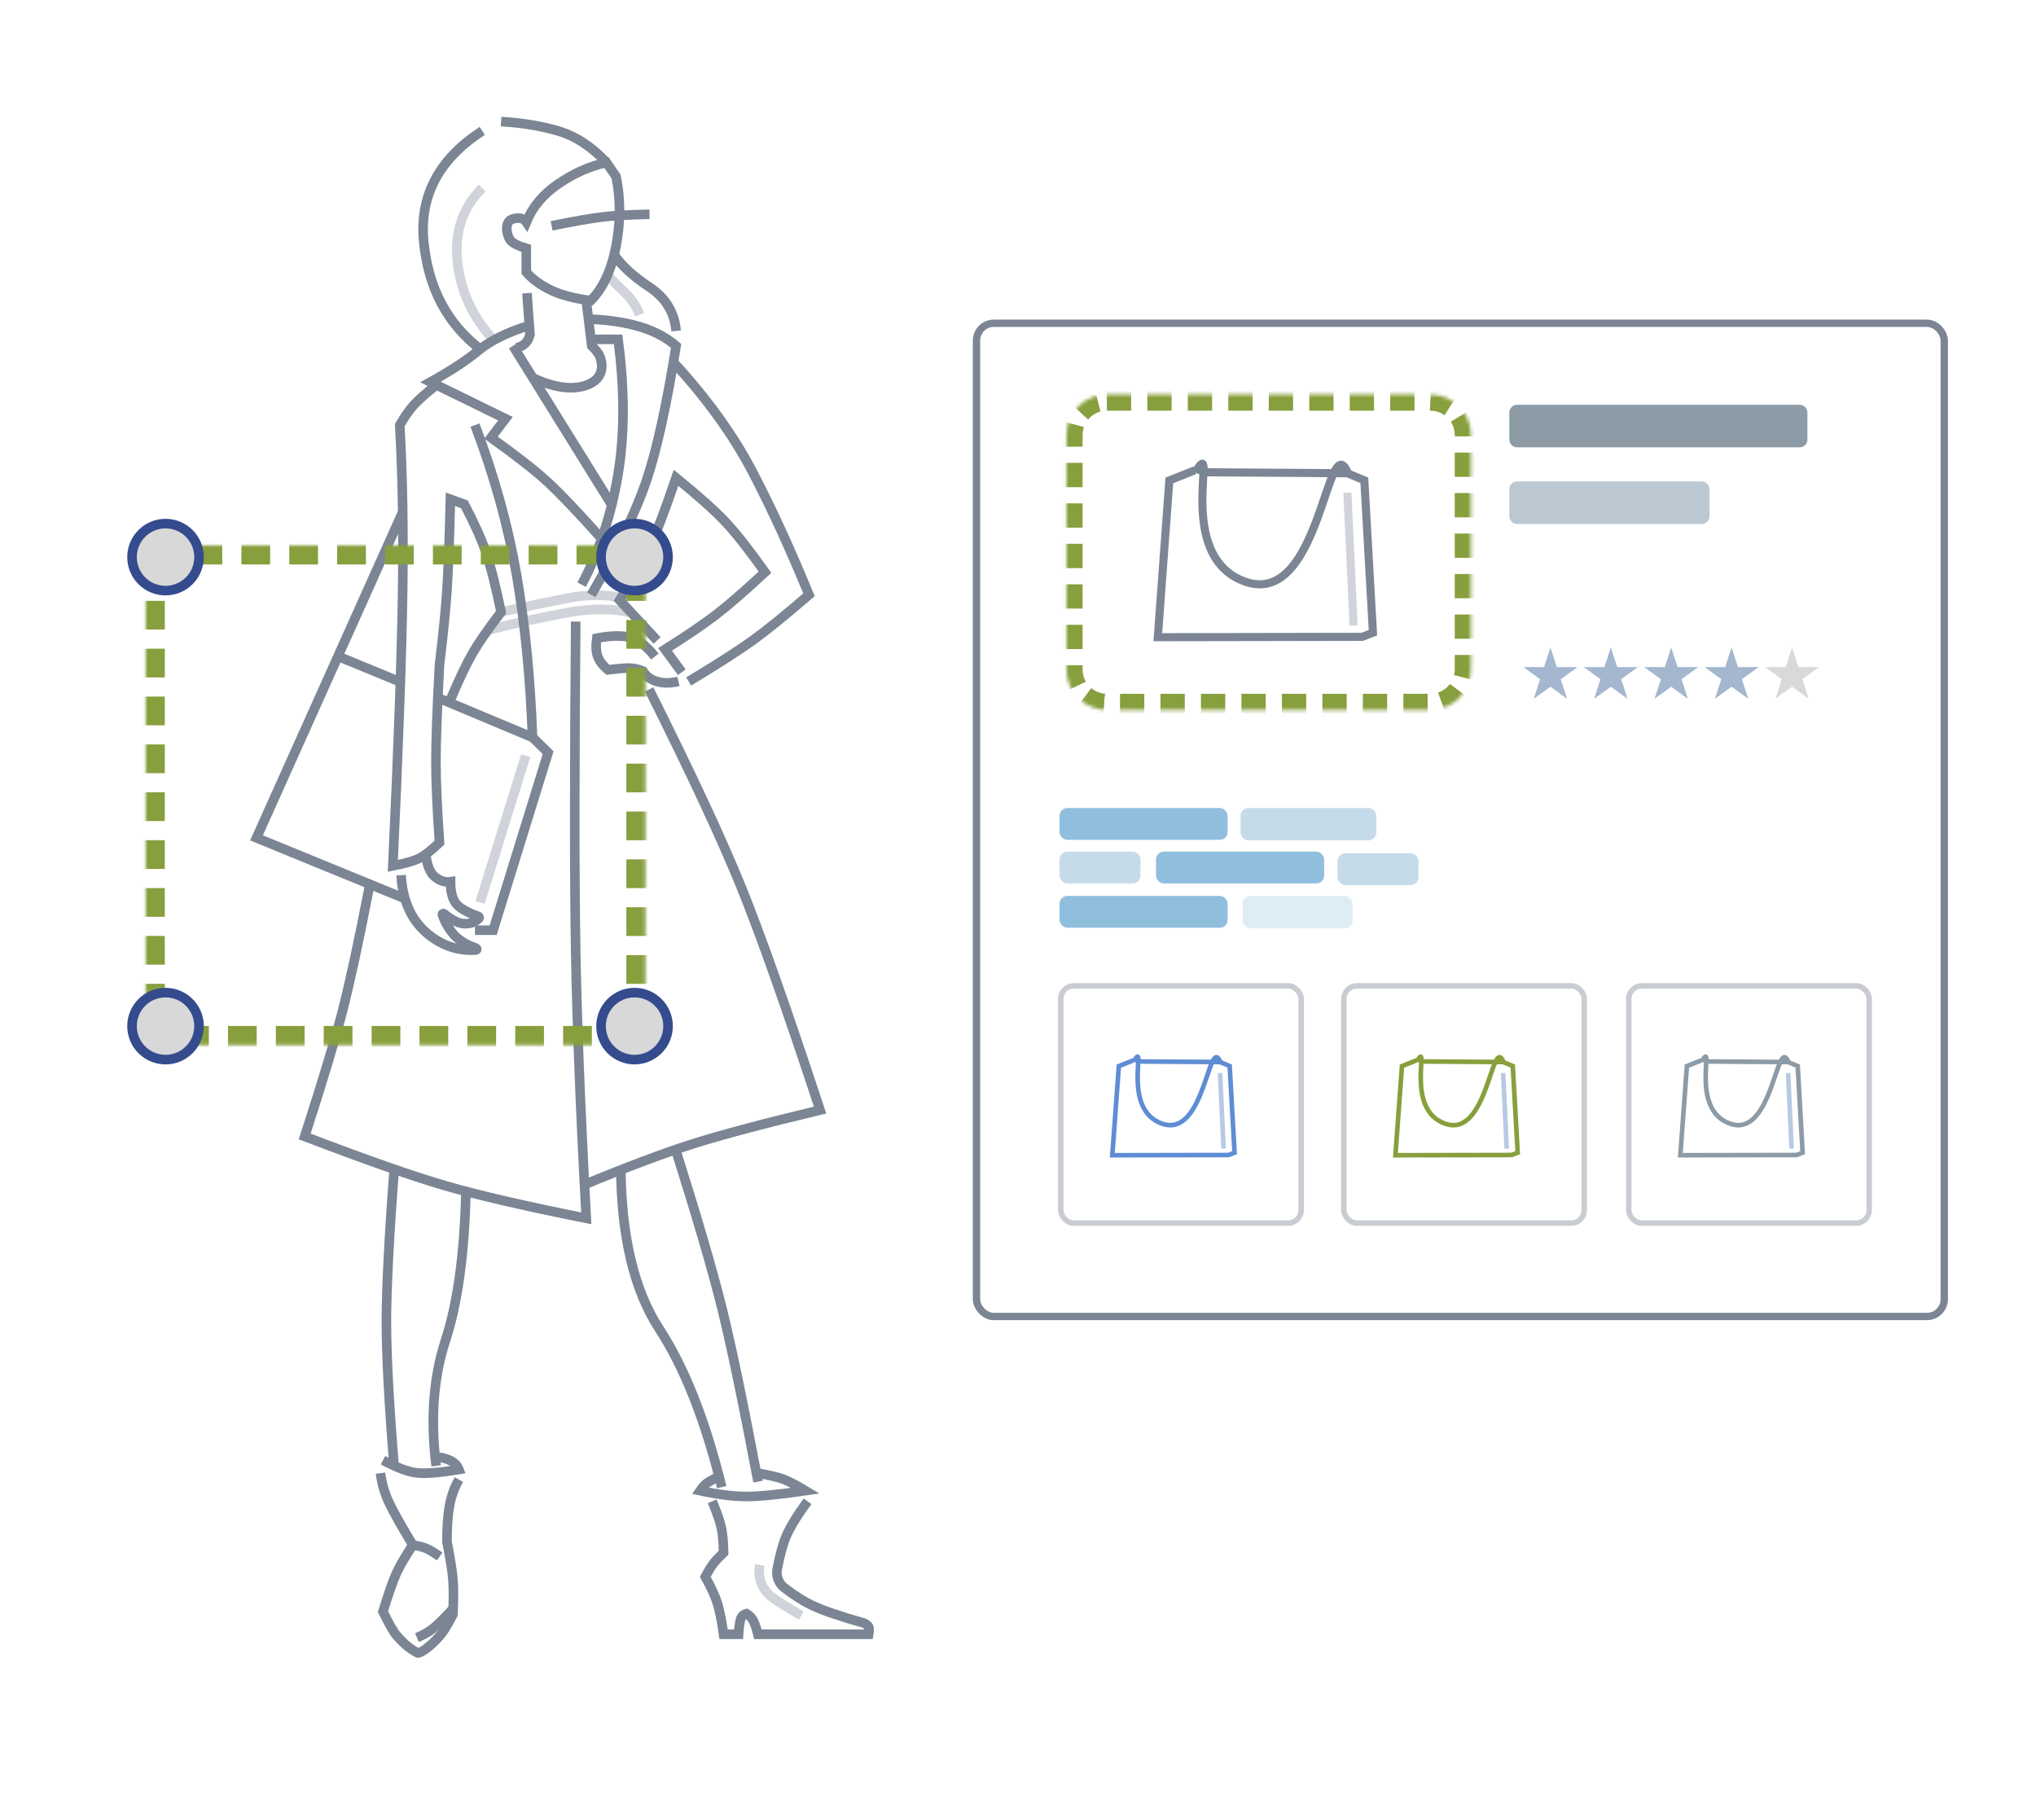 <svg xmlns:xlink="http://www.w3.org/1999/xlink" xmlns="http://www.w3.org/2000/svg" width="586" height="524" viewBox="0 0 586 524" fill="none">
  <path opacity="0.7" d="M174.852 79.076C175.606 80.08 177.095 81.619 179.319 83.695C181.543 85.77 183.143 88.066 184.119 90.584" stroke="#BCC1C9" stroke-width="2.755"/>
  <path opacity="0.7" d="M138.773 54.117C133.099 59.835 130.731 66.925 131.668 75.387C132.606 83.848 136.027 91.281 141.932 97.685" stroke="#BCC1C9" stroke-width="2.755"/>
  <path opacity="0.7" d="M151.298 217.537L138.164 259.804" stroke="#BCC1C9" stroke-width="2.755"/>
  <path opacity="0.7" d="M230.639 465.033C226.669 462.734 223.869 460.982 222.241 459.777C222.213 459.757 222.185 459.736 222.157 459.715C219.293 457.578 217.95 453.961 218.724 450.473" stroke="#BCC1C9" stroke-width="2.755"/>
  <path opacity="0.7" d="M179.329 172.235C174.668 171.036 169.248 171.036 163.069 172.235C156.889 173.434 150.606 174.747 144.219 176.173" stroke="#BCC1C9" stroke-width="2.755"/>
  <path opacity="0.7" d="M181.356 176.302C176.236 175.103 170.281 175.103 163.492 176.302C156.704 177.501 148.967 179.21 140.281 181.43" stroke="#BCC1C9" stroke-width="2.755"/>
  <path d="M152.223 93.705C145.927 95.686 141.092 98.082 137.717 100.894C134.342 103.705 129.736 106.728 123.898 109.964L145.479 120.525L141.316 125.973C148.517 131.122 153.905 135.334 157.481 138.608C161.058 141.882 166.392 147.486 173.483 155.421" stroke="#7B8594" stroke-width="2.755"/>
  <path d="M147.641 99.557L175.981 145.184" stroke="#7B8594" stroke-width="2.755"/>
  <path d="M170.066 97.686H177.886C179.802 112.014 179.802 124.963 177.886 136.534C175.971 148.104 172.477 158.69 167.406 168.294" stroke="#7B8594" stroke-width="2.755"/>
  <path d="M168.75 91.883C173.673 91.913 178.414 92.524 182.974 93.714C187.534 94.904 191.409 96.851 194.599 99.555C191.844 116.794 188.973 129.798 185.986 138.565C182.999 147.332 177.732 158.217 170.184 171.221" stroke="#7B8594" stroke-width="2.755"/>
  <path d="M193.727 104.146C203.492 114.752 211.128 125.347 216.636 135.931C222.144 146.515 227.544 158.275 232.836 171.212C225.995 177.113 220.595 181.489 216.636 184.343C212.676 187.196 206.538 191.133 198.221 196.155" stroke="#7B8594" stroke-width="2.755"/>
  <path d="M196.239 193.497L191.415 186.934C197.862 182.851 202.817 179.472 206.278 176.798C209.74 174.123 214.377 170.092 220.189 164.704C215.556 158.199 211.734 153.35 208.725 150.156C205.716 146.963 201.003 142.755 194.587 137.533C191.483 146.621 189.001 153.184 187.139 157.221C185.277 161.258 182.346 166.438 178.344 172.76L189.122 184.361" stroke="#7B8594" stroke-width="2.755"/>
  <path d="M186.816 198.443C198.873 222.545 207.69 241.456 213.266 255.176C218.842 268.897 226.43 290.349 236.029 319.533C219.877 323.398 207.625 326.656 199.271 329.309C190.917 331.962 180.296 335.967 167.406 341.324" stroke="#7B8594" stroke-width="2.755"/>
  <path d="M165.697 178.924C165.331 221.595 165.331 253.251 165.697 273.891C166.062 294.53 167.077 320.132 168.739 350.695C151.053 347.161 137.545 344.038 128.217 341.325C118.889 338.613 105.382 333.881 87.695 327.129C92.83 311.252 96.441 299.283 98.527 291.223C100.614 283.163 103.212 271.148 106.321 255.178" stroke="#7B8594" stroke-width="2.755"/>
  <path d="M129.639 201.408C132.21 195.382 134.344 190.902 136.041 187.967C137.737 185.033 140.463 181.105 144.22 176.185C142.623 168.522 141.193 162.833 139.93 159.12C138.667 155.407 136.582 150.761 133.675 145.184L129.639 143.711C129.344 155.534 129.011 164.249 128.641 169.855C128.271 175.462 127.557 182.594 126.499 191.252C125.814 203.992 125.472 213.297 125.472 219.166C125.472 225.035 125.814 232.827 126.499 242.544C124.136 244.794 122.192 246.299 120.667 247.059C119.142 247.819 116.607 248.544 113.062 249.236C114.651 215.42 115.587 189.457 115.871 171.348C116.156 153.239 115.884 136.913 115.055 122.37C116.515 119.868 117.869 117.931 119.116 116.559C120.363 115.187 122.481 113.304 125.472 110.908" stroke="#7B8594" stroke-width="2.755"/>
  <path d="M153.305 108.759C159.495 111.612 164.635 112.325 168.726 110.899C174.863 108.759 173.071 103.513 172.555 102.386C172.21 101.634 171.463 100.688 170.313 99.547L168.726 86.512" stroke="#7B8594" stroke-width="2.755"/>
  <path fill-rule="evenodd" clip-rule="evenodd" d="M174.532 46.766L177.313 50.815C178.636 57.222 178.636 63.89 177.313 70.819C175.99 77.749 173.564 82.979 170.036 86.51C165.507 85.976 161.727 84.997 158.697 83.576C155.667 82.154 153.261 80.41 151.477 78.344V71.486C149.139 70.785 147.628 70.026 146.945 69.21C145.919 67.987 144.882 63.762 147.615 63.016C149.436 62.519 150.724 62.823 151.477 63.93C153.246 59.578 156.339 55.897 160.755 52.887C165.172 49.877 169.765 47.837 174.532 46.766Z" stroke="#7B8594" stroke-width="2.755"/>
  <path d="M158.758 65.006C165.219 63.689 170.124 62.834 173.474 62.439C176.824 62.045 181.316 61.794 186.95 61.685" stroke="#7B8594" stroke-width="2.755"/>
  <path d="M176.914 73.525C178.974 76.542 182.321 79.59 186.954 82.669C191.587 85.747 194.136 89.942 194.601 95.252" stroke="#7B8594" stroke-width="2.755"/>
  <path d="M174.563 46.77C170.253 42.189 165.635 39.17 160.712 37.712C155.788 36.254 150.29 35.35 144.219 35" stroke="#7B8594" stroke-width="2.755"/>
  <path d="M138.803 37.676C126.254 45.811 120.644 56.496 121.972 69.73C123.3 82.964 128.753 93.248 138.331 100.582" stroke="#7B8594" stroke-width="2.755"/>
  <path d="M148.484 100.043C149.352 100.022 150.171 99.695 150.941 99.061C151.71 98.426 152.244 97.509 152.541 96.309L151.668 84.385" stroke="#7B8594" stroke-width="2.755"/>
  <path d="M136.711 122.359C142.25 136.933 146.241 151.316 148.685 165.509C151.128 179.701 152.66 195.41 153.281 212.636" stroke="#7B8594" stroke-width="2.755"/>
  <path d="M115.848 147.52L73.828 241.177L116.493 258.649" stroke="#7B8594" stroke-width="2.755"/>
  <path d="M97.648 189.072L114.863 196.154" stroke="#7B8594" stroke-width="2.755"/>
  <path d="M126.188 200.918L153.324 212.285L157.755 216.663L141.938 267.763H136.707" stroke="#7B8594" stroke-width="2.755"/>
  <path d="M122.553 246.016C122.925 249.206 123.829 251.358 125.266 252.472C126.702 253.585 128.172 254.03 129.675 253.807C129.654 256.364 130.111 258.364 131.047 259.807C131.946 261.194 134.17 262.527 137.718 263.808C137.864 263.861 137.97 264.205 137.866 264.315C136.883 265.364 135.539 265.888 133.834 265.888C132.135 265.888 130.129 264.942 127.817 263.049C127.564 262.842 127.236 263.028 127.343 263.338C128.055 265.415 129.113 267.271 130.516 268.906C131.932 270.556 134.07 271.885 136.93 272.894C137.328 273.034 137.33 273.417 136.919 273.448C131.69 273.84 126.632 271.974 122.553 268.337C118.198 264.454 115.834 258.976 115.461 251.903" stroke="#7B8594" stroke-width="2.755"/>
  <path d="M195.279 196.15C192.916 196.695 190.836 196.695 189.036 196.15C187.237 195.605 185.897 194.605 185.017 193.15C183.649 192.587 182.323 192.305 181.041 192.305C179.758 192.305 177.731 192.472 174.958 192.808C173.498 191.56 172.524 190.291 172.037 189C171.549 187.709 171.457 185.943 171.761 183.701C175.274 183.003 178.293 182.884 180.819 183.346C183.345 183.807 185.9 185.692 188.484 189" stroke="#7B8594" stroke-width="2.755"/>
  <path d="M113.421 337.102C111.948 356.563 111.211 371.03 111.211 380.501C111.211 389.973 111.948 403.789 113.421 421.95" stroke="#7B8594" stroke-width="2.755"/>
  <path d="M134.098 343.086C133.68 360.873 131.726 375.103 128.236 385.777C124.746 396.45 123.848 408.506 125.54 421.946" stroke="#7B8594" stroke-width="2.755"/>
  <path d="M178.672 335.824C178.807 355.856 182.499 371.421 189.75 382.518C197 393.616 202.992 408.799 207.724 428.067" stroke="#7B8594" stroke-width="2.755"/>
  <path d="M194.203 330.09C200.548 350.164 205.059 365.585 207.737 376.353C210.415 387.121 213.896 403.829 218.178 426.478" stroke="#7B8594" stroke-width="2.755"/>
  <path d="M110.242 420.315C114.159 422.432 117.361 423.643 119.849 423.948C122.336 424.253 126.417 423.937 132.091 422.998C131.647 421.825 130.752 420.93 129.405 420.315C128.059 419.7 126.698 419.393 125.323 419.393" stroke="#7B8594" stroke-width="2.755"/>
  <path d="M132.078 425.902C130.788 428.161 129.893 430.636 129.393 433.326C128.893 436.016 128.643 439.492 128.643 443.753C129.589 448.563 130.161 452.187 130.361 454.623C130.56 457.06 130.56 460.439 130.361 464.761C128.806 467.72 127.617 469.676 126.793 470.63C123.149 474.853 120.462 476.032 120.159 475.781C119.876 475.546 117.173 474.414 114.045 470.63C113.15 469.548 111.878 467.305 110.23 463.902C111.784 458.815 113.056 455.17 114.045 452.965C115.034 450.76 116.627 448.022 118.824 444.749C115.244 438.82 112.892 434.605 111.766 432.105C110.64 429.604 109.888 426.92 109.508 424.053" stroke="#7B8594" stroke-width="2.755"/>
  <path d="M118.805 444.752C120.433 444.988 121.723 445.307 122.673 445.71C123.623 446.112 124.912 446.885 126.541 448.029" stroke="#7B8594" stroke-width="2.755"/>
  <path d="M120.008 471.38C121.915 470.576 123.483 469.683 124.712 468.7C125.942 467.717 127.872 465.813 130.502 462.988" stroke="#7B8594" stroke-width="2.755"/>
  <path d="M206.228 425.292C204.734 426.095 203.723 426.708 203.196 427.132C202.669 427.556 202.107 428.209 201.508 429.091C206.643 430.202 211.072 430.757 214.793 430.757C218.515 430.757 224.188 430.202 231.814 429.091C229.236 427.543 227.198 426.47 225.703 425.873C224.208 425.275 221.696 424.669 218.169 424.053" stroke="#7B8594" stroke-width="2.755"/>
  <path d="M232.418 432.146C229.31 436.426 227.212 439.901 226.122 442.573C225.258 444.69 224.452 447.713 223.704 451.642C223.316 453.681 224.107 455.765 225.75 457.034C228.556 459.2 231.156 460.859 233.549 462.012C236.672 463.515 241.694 465.239 248.618 467.183C249.388 467.545 249.857 467.919 250.025 468.304C250.193 468.69 250.193 469.395 250.025 470.418H218.127C217.673 468.582 217.227 467.264 216.787 466.465C216.348 465.665 215.705 465 214.858 464.47C214.061 464.659 213.518 465.128 213.23 465.877C212.942 466.626 212.722 468.14 212.571 470.418H208.267C207.679 466.374 207.073 463.371 206.449 461.411C205.826 459.45 204.678 456.943 203.008 453.889C203.903 452.151 204.711 450.835 205.429 449.942C206.148 449.048 207.094 448.042 208.267 446.926C208.212 443.858 207.987 441.433 207.592 439.653C207.196 437.872 206.327 435.37 204.984 432.146" stroke="#7B8594" stroke-width="2.755"/>
  <mask id="mask0_2221_3059" style="mask-type:luminance" maskUnits="userSpaceOnUse" x="41" y="156" width="145" height="145">
    <path d="M41.922 156.971H185.784V300.832H41.922V156.971Z" fill="white"/>
  </mask>
  <g mask="url(#mask0_2221_3059)">
    <path d="M41.922 156.971H185.784V300.832H41.922V156.971Z" stroke="#879F3D" stroke-width="11.021" stroke-dasharray="8.27 5.51"/>
  </g>
  <path d="M47.643 170.005C52.969 170.005 57.286 165.687 57.286 160.362C57.286 155.036 52.969 150.719 47.643 150.719C42.317 150.719 38 155.036 38 160.362C38 165.687 42.317 170.005 47.643 170.005Z" fill="#D8D8D8" stroke="#344B8E" stroke-width="2.755"/>
  <path d="M47.643 305.009C52.969 305.009 57.286 300.691 57.286 295.366C57.286 290.04 52.969 285.723 47.643 285.723C42.317 285.723 38 290.04 38 295.366C38 300.691 42.317 305.009 47.643 305.009Z" fill="#D8D8D8" stroke="#344B8E" stroke-width="2.755"/>
  <path d="M182.635 170.005C187.961 170.005 192.278 165.687 192.278 160.362C192.278 155.036 187.961 150.719 182.635 150.719C177.309 150.719 172.992 155.036 172.992 160.362C172.992 165.687 177.309 170.005 182.635 170.005Z" fill="#D8D8D8" stroke="#344B8E" stroke-width="2.755"/>
  <path d="M182.635 305.009C187.961 305.009 192.278 300.691 192.278 295.366C192.278 290.04 187.961 285.723 182.635 285.723C177.309 285.723 172.992 290.04 172.992 295.366C172.992 300.691 177.309 305.009 182.635 305.009Z" fill="#D8D8D8" stroke="#344B8E" stroke-width="2.755"/>
  <mask id="mask1_2221_3059" style="mask-type:luminance" maskUnits="userSpaceOnUse" x="306" y="113" width="118" height="92">
    <path d="M318.58 113.555H411.72C418.15 113.555 423.363 118.767 423.363 125.197V192.724C423.363 199.154 418.15 204.367 411.72 204.367H318.58C312.15 204.367 306.938 199.154 306.938 192.724V125.197C306.938 118.767 312.15 113.555 318.58 113.555Z" fill="white"/>
  </mask>
  <g mask="url(#mask1_2221_3059)">
    <path d="M318.58 113.555H411.72C418.15 113.555 423.363 118.767 423.363 125.197V192.724C423.363 199.154 418.15 204.367 411.72 204.367H318.58C312.15 204.367 306.938 199.154 306.938 192.724V125.197C306.938 118.767 312.15 113.555 318.58 113.555Z" stroke="#879F3D" stroke-width="9.314" stroke-dasharray="6.99 4.66"/>
  </g>
  <path opacity="0.7" d="M387.805 141.798L389.591 180.045" stroke="#BCC1C9" stroke-width="2.329"/>
  <path d="M344.052 135.963C351.358 123.697 337.262 160.356 358.659 167.517C380.055 174.679 381.956 122.653 387.878 135.963M343.872 135.379L336.559 138.302L333.242 183.42L392.075 183.311L395.156 182.12L392.682 138.256L387.827 136.221L345.253 135.93" stroke="#7B8594" stroke-width="2.329"/>
  <path d="M446.243 186.365L448.079 192.017H454.022L449.214 195.511L451.051 201.163L446.243 197.67L441.434 201.163L443.271 195.511L438.463 192.017H444.406L446.243 186.365Z" fill="#A4B7CF"/>
  <path d="M463.625 186.365L465.462 192.017H471.405L466.597 195.511L468.433 201.163L463.625 197.67L458.817 201.163L460.654 195.511L455.846 192.017H461.789L463.625 186.365Z" fill="#A4B7CF"/>
  <path d="M481.008 186.365L482.845 192.017H488.788L483.98 195.511L485.816 201.163L481.008 197.67L476.2 201.163L478.037 195.511L473.228 192.017H479.172L481.008 186.365Z" fill="#A4B7CF"/>
  <path d="M498.383 186.365L500.22 192.017H506.163L501.355 195.511L503.191 201.163L498.383 197.67L493.575 201.163L495.412 195.511L490.603 192.017H496.547L498.383 186.365Z" fill="#A4B7CF"/>
  <path d="M515.782 186.365L517.618 192.017H523.561L518.753 195.511L520.59 201.163L515.782 197.67L510.973 201.163L512.81 195.511L508.002 192.017H513.945L515.782 186.365Z" fill="#D9D9D9"/>
  <rect x="281.054" y="93.054" width="278.538" height="285.892" rx="4.976" stroke="#7B8593" stroke-width="2.108"/>
  <path opacity="0.7" d="M351.157 308.875L352.172 330.615" stroke="#99B2D9" stroke-width="1.324"/>
  <path d="M326.285 305.556C330.438 298.584 322.426 319.421 334.588 323.492C346.75 327.563 347.83 297.991 351.196 305.556M326.183 305.224L322.026 306.886L320.141 332.531L353.582 332.469L355.333 331.793L353.927 306.859L351.167 305.703L326.968 305.537" stroke="#5F8DD3" stroke-width="1.324"/>
  <rect x="305.306" y="283.791" width="69.192" height="68.273" rx="3.732" stroke="#C9CCD2" stroke-width="1.581"/>
  <rect x="304.945" y="232.586" width="48.392" height="9.161" rx="2.233" fill="#90BFDE"/>
  <rect x="304.945" y="245.131" width="23.3" height="9.161" rx="2.233" fill="#C5DBE9"/>
  <rect x="381.117" y="254.297" width="48.392" height="9.161" rx="2.233" transform="rotate(180 381.117 254.297)" fill="#90BFDE"/>
  <rect x="396.133" y="241.887" width="39.077" height="9.304" rx="2.233" transform="rotate(180 396.133 241.887)" fill="#C5DBE9"/>
  <rect x="304.945" y="257.887" width="48.392" height="9.161" rx="2.233" fill="#90BFDE"/>
  <rect x="408.258" y="254.771" width="23.3" height="9.161" rx="2.233" transform="rotate(180 408.258 254.771)" fill="#C5DBE9"/>
  <rect x="389.297" y="267.186" width="31.634" height="9.304" rx="2.233" transform="rotate(180 389.297 267.186)" fill="#DEECF5"/>
  <path d="M434.422 118.747C434.422 117.512 435.423 116.512 436.657 116.512H517.974C519.208 116.512 520.209 117.512 520.209 118.747V126.532C520.209 127.766 519.208 128.767 517.974 128.767H436.657C435.423 128.767 434.422 127.766 434.422 126.532V118.747Z" fill="#8C9BA5"/>
  <path d="M434.422 140.807C434.422 139.573 435.423 138.572 436.657 138.572H489.787C491.021 138.572 492.022 139.573 492.022 140.807V148.593C492.022 149.827 491.021 150.828 489.787 150.828H436.657C435.423 150.828 434.422 149.827 434.422 148.593V140.807Z" fill="#BCC8D1"/>
  <path opacity="0.7" d="M432.641 308.875L433.656 330.615" stroke="#99B2D9" stroke-width="1.324"/>
  <path d="M407.77 305.556C411.922 298.584 403.91 319.421 416.072 323.492C428.234 327.563 429.314 297.991 432.681 305.556M407.667 305.224L403.51 306.886L401.625 332.531L435.066 332.469L436.818 331.793L435.411 306.859L432.652 305.703L408.452 305.537" stroke="#879F3D" stroke-width="1.324"/>
  <rect x="386.791" y="283.791" width="69.192" height="68.273" rx="3.732" stroke="#C9CCD2" stroke-width="1.581"/>
  <path opacity="0.7" d="M514.649 308.875L515.664 330.615" stroke="#99B2D9" stroke-width="1.324"/>
  <path d="M489.777 305.556C493.93 298.584 485.918 319.421 498.08 323.492C510.242 327.563 511.322 297.991 514.689 305.556M489.675 305.224L485.518 306.886L483.633 332.531L517.074 332.469L518.825 331.793L517.419 306.859L514.659 305.703L490.46 305.537" stroke="#8C9BA5" stroke-width="1.324"/>
  <rect x="468.791" y="283.791" width="69.192" height="68.273" rx="3.732" stroke="#C9CCD2" stroke-width="1.581"/>
</svg>